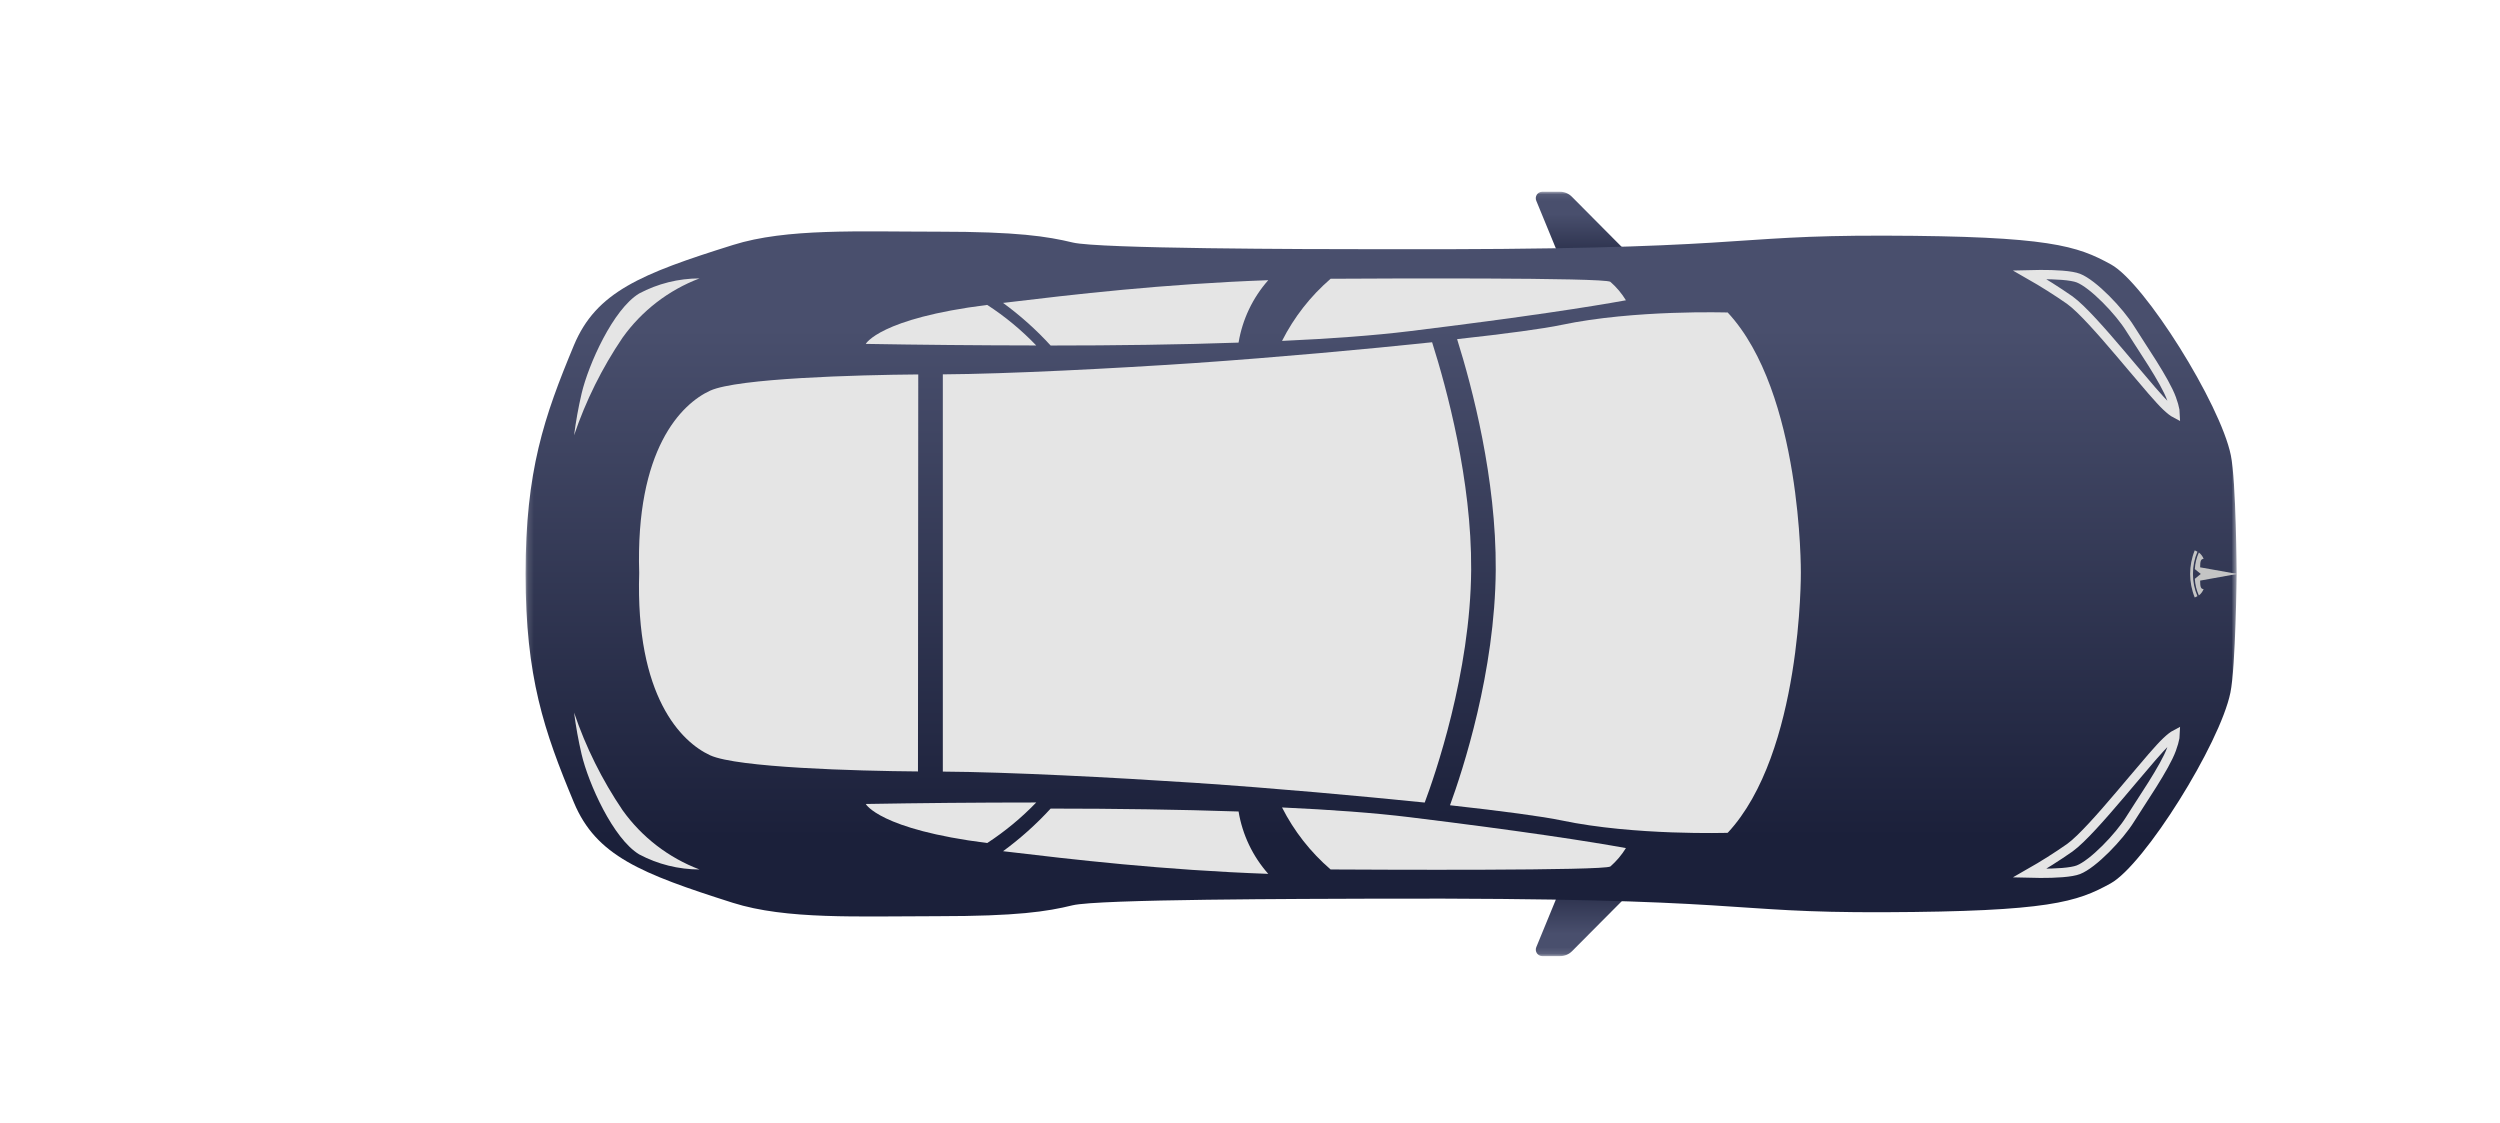<svg width="405" height="182" viewBox="0 0 405 182" fill="none" xmlns="http://www.w3.org/2000/svg">
<g clip-path="url(#clip0_4_193)">
<mask id="mask0_4_193" style="mask-type:luminance" maskUnits="userSpaceOnUse" x="0" y="0" width="405" height="182">
<path d="M405 0H0V181.79H405V0Z" fill="white"/>
</mask>
<g mask="url(#mask0_4_193)">
<mask id="mask1_4_193" style="mask-type:luminance" maskUnits="userSpaceOnUse" x="85" y="31" width="278" height="124">
<path d="M362.429 31.065H85.142V154.889H362.429V31.065Z" fill="white"/>
</mask>
<g mask="url(#mask1_4_193)">
<path d="M253.482 43.722L248.879 32.527C248.812 32.37 248.784 32.198 248.798 32.028C248.81 31.858 248.866 31.693 248.958 31.549C249.05 31.405 249.176 31.285 249.325 31.201C249.473 31.117 249.64 31.07 249.811 31.065H252.722C253.078 31.065 253.429 31.135 253.757 31.271C254.085 31.408 254.381 31.608 254.632 31.859L266.414 43.722H253.482Z" fill="url(#paint0_linear_4_193)"/>
<path d="M253.482 142.245L248.879 153.44C248.813 153.599 248.787 153.772 248.803 153.944C248.821 154.115 248.879 154.28 248.975 154.424C249.07 154.566 249.2 154.685 249.352 154.765C249.504 154.847 249.673 154.889 249.846 154.889H252.757C253.111 154.889 253.463 154.819 253.791 154.684C254.119 154.547 254.416 154.348 254.667 154.096L266.449 142.245H253.482Z" fill="url(#paint1_linear_4_193)"/>
<path d="M361.393 73.74C359.679 65.41 347.46 45.862 341.995 42.847C336.53 39.833 332.008 38.245 305.361 38.176C278.714 38.107 284.524 40.546 223.383 40.373C211.29 40.373 177.97 40.293 173.805 39.292C169.64 38.291 164.83 37.532 151.944 37.532C139.058 37.532 127.425 36.956 118.75 39.683C103.827 44.354 96.579 47.3 92.977 55.929C88.122 67.573 85.142 76.294 85.142 92.977C85.142 109.661 88.122 118.382 92.977 130.014C96.579 138.632 103.827 141.52 118.704 146.249C127.379 148.999 138.966 148.423 151.875 148.423C164.784 148.423 169.617 147.675 173.736 146.663C177.855 145.65 211.221 145.627 223.314 145.581C284.455 145.409 278.633 147.883 305.292 147.779C331.95 147.675 336.472 146.122 341.926 143.108C347.38 140.093 359.61 120.545 361.324 112.215C362.187 108.038 362.337 92.977 362.337 92.977C362.337 92.977 362.256 77.916 361.393 73.74Z" fill="url(#paint2_linear_4_193)"/>
<path d="M159.929 49.394C142.475 51.592 140.254 55.711 140.254 55.711C148.895 55.86 158.318 55.952 167.868 55.964C165.485 53.474 162.82 51.269 159.929 49.394Z" fill="#E5E5E5"/>
<path d="M205.457 45.39C188.348 46.011 173.989 47.691 162.495 49.072C165.288 51.111 167.87 53.423 170.204 55.975C180.559 55.975 191.029 55.837 200.648 55.503C201.269 51.748 202.936 48.243 205.457 45.39Z" fill="#E5E5E5"/>
<path d="M260.88 45.655C259.856 44.941 223.187 45.114 215.559 45.16C212.303 47.969 209.629 51.389 207.689 55.227C215.536 54.871 222.646 54.353 228.342 53.651C247.108 51.35 257.612 49.693 263.4 48.646C262.718 47.526 261.868 46.517 260.88 45.655Z" fill="#E5E5E5"/>
<path d="M159.929 136.572C142.475 134.363 140.254 130.244 140.254 130.244C148.895 130.095 158.318 130.003 167.868 130.003C165.478 132.486 162.815 134.689 159.929 136.572Z" fill="#E5E5E5"/>
<path d="M205.457 141.565C188.348 140.944 173.989 139.264 162.495 137.895C165.284 135.851 167.866 133.539 170.204 130.991C180.559 130.991 191.029 131.141 200.648 131.463C201.269 135.216 202.935 138.717 205.457 141.565Z" fill="#E5E5E5"/>
<path d="M260.88 140.369C259.856 141.071 223.187 140.899 215.559 140.853C212.303 138.052 209.629 134.639 207.689 130.808C215.536 131.165 222.646 131.683 228.342 132.384C247.108 134.686 257.612 136.342 263.4 137.389C262.714 138.504 261.865 139.509 260.88 140.369Z" fill="#E5E5E5"/>
<path d="M335.313 48.626L335.307 48.621L335.301 48.617C333.193 47.15 331.02 45.778 328.79 44.505C329.332 44.491 329.924 44.481 330.539 44.479C331.724 44.475 332.979 44.504 334.094 44.594C335.229 44.687 336.145 44.84 336.695 45.053C337.855 45.504 339.512 46.818 341.144 48.449C342.755 50.059 344.238 51.871 345.061 53.205C345.487 53.894 346.042 54.748 346.649 55.682L346.701 55.762C347.331 56.73 348.016 57.786 348.683 58.85C350.028 60.997 351.251 63.111 351.783 64.573C352.057 65.326 352.243 65.972 352.329 66.471C352.361 66.662 352.377 66.819 352.381 66.944C352.077 66.784 351.612 66.441 350.956 65.82C349.804 64.73 347.76 62.307 345.445 59.563C344.81 58.81 344.154 58.033 343.491 57.253C341.965 55.456 340.409 53.656 338.999 52.135C337.601 50.625 336.308 49.346 335.313 48.626Z" stroke="#E5E5E5" stroke-width="1.5"/>
<path d="M113.319 45.102C109.913 45.106 106.559 45.943 103.551 47.541C99.329 50.084 95.325 59.047 94.22 63.753C93.7 65.986 93.293 68.244 93 70.518C94.898 64.916 97.541 59.595 100.859 54.698C103.974 50.339 108.31 47 113.319 45.102Z" fill="#E5E5E5"/>
<path d="M328.797 141.45C331.026 140.179 333.197 138.806 335.302 137.337L335.302 137.337L335.313 137.329C336.308 136.608 337.601 135.33 338.999 133.82C340.409 132.299 341.965 130.499 343.491 128.702C344.154 127.922 344.81 127.145 345.445 126.392C347.76 123.648 349.804 121.225 350.956 120.135C351.612 119.513 352.077 119.171 352.381 119.011C352.377 119.136 352.361 119.293 352.329 119.484C352.243 119.982 352.057 120.629 351.783 121.381C351.251 122.844 350.028 124.957 348.683 127.105C348.016 128.169 347.331 129.225 346.701 130.193L346.649 130.272C346.042 131.206 345.487 132.061 345.061 132.75C344.238 134.083 342.755 135.896 341.144 137.506C339.512 139.137 337.855 140.451 336.695 140.901C336.145 141.115 335.229 141.268 334.094 141.36C332.979 141.451 331.724 141.48 330.539 141.476C329.927 141.474 329.336 141.464 328.797 141.45Z" stroke="#E5E5E5" stroke-width="1.5"/>
<path d="M113.319 140.853C109.913 140.849 106.559 140.012 103.551 138.413C99.329 135.871 95.325 126.908 94.22 122.202C93.7 119.969 93.293 117.711 93 115.437C94.898 121.039 97.541 126.36 100.859 131.257C103.974 135.615 108.31 138.954 113.319 140.853Z" fill="#E5E5E5"/>
<path d="M362.429 92.977L356.423 91.907C356.423 90.895 356.527 90.573 356.987 90.527C356.828 90.122 356.561 89.767 356.216 89.503C355.834 90.352 355.612 91.265 355.56 92.195L356.527 92.977L355.56 93.771C355.613 94.701 355.835 95.614 356.216 96.464C356.563 96.195 356.829 95.837 356.987 95.428C356.527 95.428 356.423 95.06 356.423 94.059L362.429 92.977Z" fill="#C4C4C4"/>
<path d="M355.261 92.977C355.253 91.74 355.499 90.514 355.986 89.376C355.847 89.291 355.7 89.218 355.549 89.157C354.551 91.606 354.551 94.348 355.549 96.797L355.986 96.579C355.498 95.441 355.252 94.215 355.261 92.977Z" fill="#C4C4C4"/>
<path d="M232.001 55.446C221.082 56.596 207.378 57.85 193.514 58.817C180.432 59.691 163.381 60.577 152.738 60.646V124.998C163.415 125.067 180.432 125.953 193.514 126.816C206.872 127.713 220.092 128.933 230.804 130.014C232.403 125.746 238.225 109.062 238.329 92.287C238.421 77.801 234.348 62.844 232.001 55.446Z" fill="#E5E5E5"/>
<path d="M279.887 50.625C279.887 50.625 264.769 50.142 252.941 52.639C250.111 53.237 244.047 54.065 236.051 54.94C238.513 62.786 242.402 77.548 242.31 92.299C242.206 108.844 236.96 124.814 234.9 130.451C243.46 131.395 249.972 132.281 252.941 132.902C264.769 135.399 279.887 134.916 279.887 134.916C291.957 121.983 291.738 92.759 291.738 92.759C291.738 92.759 291.957 63.592 279.887 50.625Z" fill="#E5E5E5"/>
<path d="M148.757 60.658C138.736 60.739 119.487 61.279 115.057 63.281C110.362 65.433 102.93 72.808 103.551 92.816C102.93 112.825 110.362 120.211 115.057 122.363C119.44 124.353 138.689 124.894 148.711 124.975L148.757 60.658Z" fill="#E5E5E5"/>
</g>
</g>
</g>
<defs>
<linearGradient id="paint0_linear_4_193" x1="257.603" y1="44.815" x2="257.603" y2="34.66" gradientUnits="userSpaceOnUse">
<stop stop-color="#1B203A"/>
<stop offset="1" stop-color="#494F6D"/>
</linearGradient>
<linearGradient id="paint1_linear_4_193" x1="257.622" y1="141.152" x2="257.622" y2="151.286" gradientUnits="userSpaceOnUse">
<stop stop-color="#1B203A"/>
<stop offset="1" stop-color="#494F6D"/>
</linearGradient>
<linearGradient id="paint2_linear_4_193" x1="286.719" y1="135.724" x2="286.719" y2="53.167" gradientUnits="userSpaceOnUse">
<stop stop-color="#1B203A"/>
<stop offset="1" stop-color="#494F6D"/>
</linearGradient>
<clipPath id="clip0_4_193">
<rect width="405" height="181.79" fill="white"/>
</clipPath>
</defs>
</svg>
